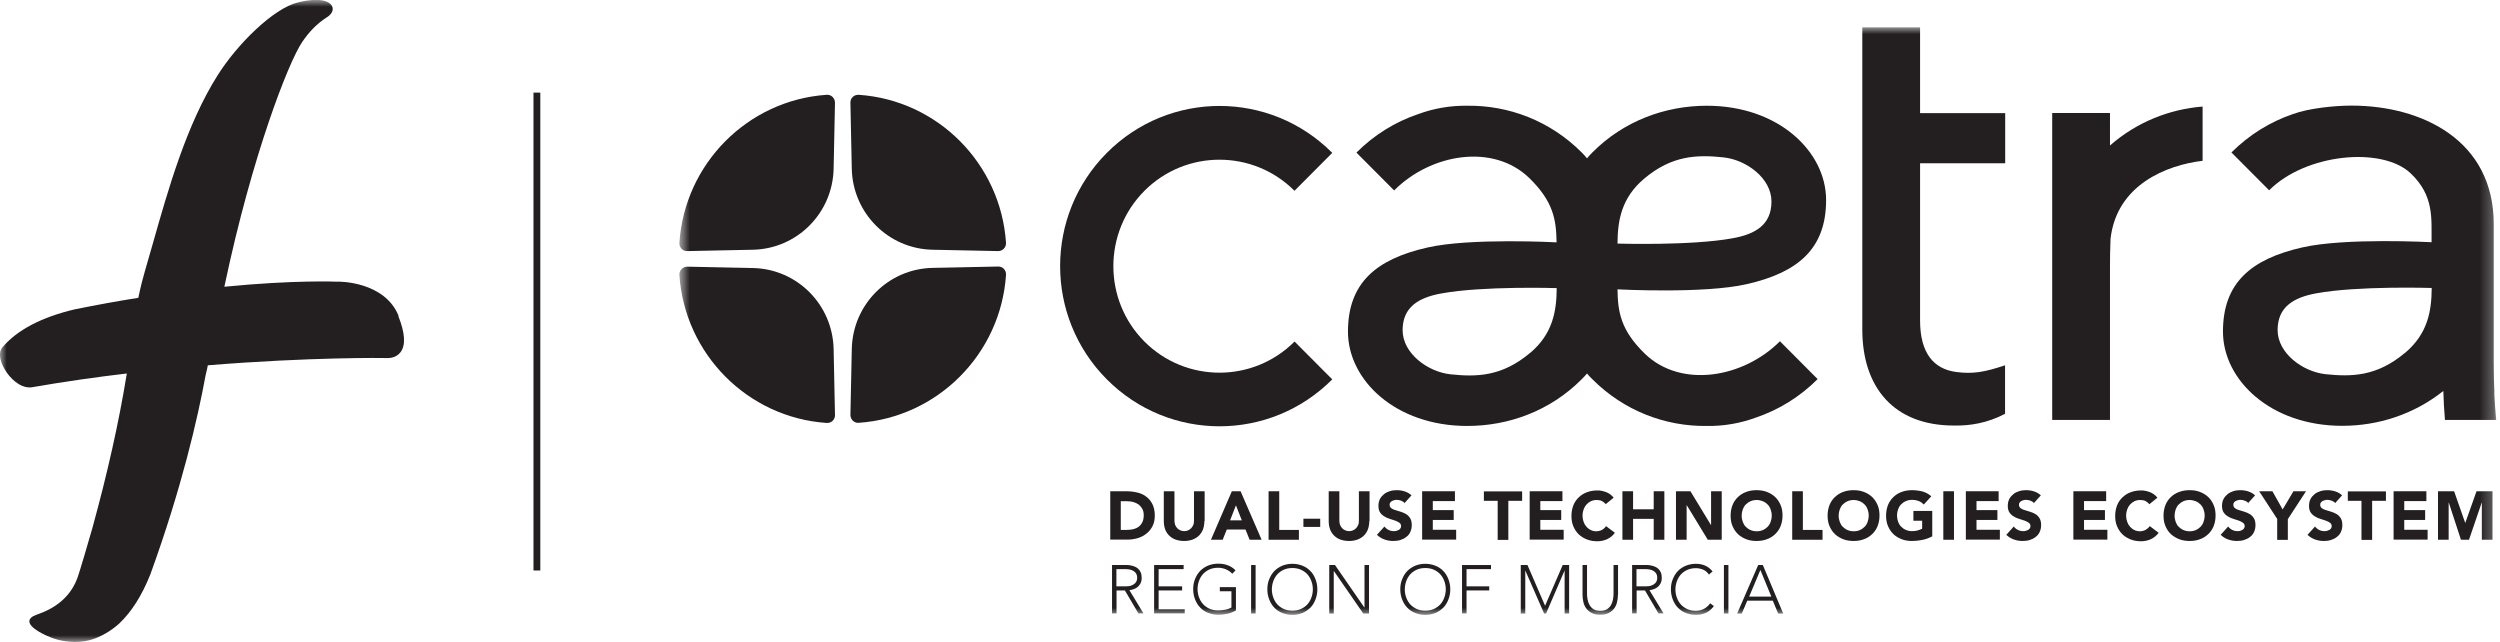<svg width="183" height="47" viewBox="0 0 183 47" fill="none" xmlns="http://www.w3.org/2000/svg">
<mask id="mask0_895_7104" style="mask-type:luminance" maskUnits="userSpaceOnUse" x="49" y="2" width="134" height="43">
<path d="M182.73 2H49.73V45H182.73V2Z" fill="white"/>
</mask>
<g mask="url(#mask0_895_7104)">
<path d="M81.261 35.96H82.431C82.711 35.96 82.981 35.99 83.241 36.05C83.501 36.11 83.721 36.21 83.911 36.36C84.101 36.5 84.251 36.69 84.361 36.91C84.471 37.14 84.531 37.41 84.531 37.74C84.531 38.03 84.481 38.28 84.371 38.5C84.261 38.72 84.121 38.9 83.931 39.05C83.751 39.2 83.541 39.31 83.291 39.39C83.051 39.46 82.801 39.5 82.541 39.5H81.271V35.95L81.261 35.96ZM82.041 38.79H82.451C82.631 38.79 82.801 38.77 82.951 38.74C83.111 38.7 83.241 38.64 83.351 38.56C83.461 38.47 83.551 38.36 83.621 38.22C83.691 38.08 83.721 37.91 83.721 37.71C83.721 37.54 83.691 37.38 83.621 37.26C83.551 37.13 83.471 37.03 83.361 36.94C83.251 36.86 83.121 36.8 82.971 36.75C82.821 36.71 82.671 36.69 82.501 36.69H82.041V38.8V38.79Z" fill="#231F20"/>
<path d="M88.16 38.14C88.16 38.35 88.13 38.54 88.07 38.72C88.01 38.9 87.91 39.05 87.79 39.18C87.67 39.31 87.51 39.41 87.32 39.49C87.13 39.56 86.92 39.6 86.68 39.6C86.44 39.6 86.22 39.56 86.03 39.49C85.84 39.42 85.69 39.31 85.56 39.18C85.44 39.05 85.34 38.9 85.28 38.72C85.22 38.54 85.19 38.35 85.19 38.14V35.96H85.97V38.11C85.97 38.22 85.99 38.32 86.02 38.42C86.06 38.51 86.11 38.6 86.17 38.66C86.23 38.73 86.31 38.78 86.4 38.82C86.49 38.86 86.58 38.88 86.69 38.88C86.8 38.88 86.89 38.86 86.97 38.82C87.06 38.78 87.13 38.73 87.2 38.66C87.26 38.59 87.31 38.51 87.35 38.42C87.39 38.33 87.4 38.22 87.4 38.11V35.96H88.18V38.14H88.16Z" fill="#231F20"/>
<path d="M90.171 35.96H90.811L92.351 39.51H91.471L91.171 38.76H89.801L89.501 39.51H88.641L90.171 35.96ZM90.471 36.99L90.041 38.09H90.901L90.471 36.99Z" fill="#231F20"/>
<path d="M92.86 35.96H93.64V38.79H95.08V39.51H92.86V35.96Z" fill="#231F20"/>
<path d="M96.64 38.57H95.41V37.97H96.64V38.57Z" fill="#231F20"/>
<path d="M100.231 38.14C100.231 38.35 100.201 38.54 100.141 38.72C100.081 38.9 99.981 39.05 99.861 39.18C99.741 39.31 99.581 39.41 99.391 39.49C99.201 39.56 98.991 39.6 98.751 39.6C98.511 39.6 98.291 39.56 98.101 39.49C97.911 39.42 97.761 39.31 97.631 39.18C97.511 39.05 97.411 38.9 97.351 38.72C97.291 38.54 97.261 38.35 97.261 38.14V35.96H98.041V38.11C98.041 38.22 98.061 38.32 98.091 38.42C98.131 38.51 98.181 38.6 98.241 38.66C98.301 38.73 98.381 38.78 98.471 38.82C98.561 38.86 98.651 38.88 98.761 38.88C98.871 38.88 98.961 38.86 99.041 38.82C99.131 38.78 99.201 38.73 99.271 38.66C99.331 38.59 99.381 38.51 99.421 38.42C99.461 38.33 99.471 38.22 99.471 38.11V35.96H100.251V38.14H100.231Z" fill="#231F20"/>
<path d="M102.821 36.83C102.761 36.75 102.671 36.69 102.561 36.65C102.451 36.61 102.351 36.59 102.251 36.59C102.191 36.59 102.141 36.59 102.071 36.61C102.011 36.62 101.951 36.65 101.901 36.67C101.851 36.7 101.801 36.74 101.771 36.78C101.731 36.83 101.721 36.88 101.721 36.95C101.721 37.06 101.761 37.14 101.841 37.2C101.921 37.26 102.021 37.31 102.141 37.34C102.261 37.38 102.391 37.42 102.531 37.46C102.671 37.5 102.801 37.56 102.921 37.63C103.041 37.7 103.141 37.8 103.221 37.93C103.301 38.06 103.341 38.22 103.341 38.43C103.341 38.64 103.301 38.8 103.231 38.95C103.161 39.1 103.061 39.22 102.931 39.31C102.811 39.41 102.661 39.48 102.501 39.53C102.341 39.58 102.161 39.6 101.981 39.6C101.751 39.6 101.541 39.56 101.341 39.49C101.151 39.42 100.961 39.31 100.791 39.15L101.341 38.54C101.421 38.65 101.521 38.73 101.641 38.79C101.761 38.85 101.891 38.88 102.021 38.88C102.081 38.88 102.151 38.88 102.211 38.86C102.281 38.84 102.331 38.82 102.391 38.79C102.441 38.76 102.481 38.72 102.511 38.68C102.541 38.63 102.561 38.58 102.561 38.52C102.561 38.41 102.521 38.33 102.441 38.27C102.361 38.21 102.261 38.16 102.131 38.11C102.011 38.07 101.871 38.02 101.731 37.98C101.591 37.94 101.451 37.88 101.331 37.8C101.211 37.73 101.101 37.63 101.021 37.51C100.941 37.39 100.901 37.23 100.901 37.03C100.901 36.83 100.941 36.67 101.011 36.53C101.081 36.39 101.191 36.27 101.311 36.17C101.431 36.07 101.581 36 101.741 35.95C101.901 35.9 102.071 35.88 102.241 35.88C102.441 35.88 102.631 35.91 102.821 35.97C103.001 36.03 103.171 36.12 103.321 36.26L102.791 36.85L102.821 36.83Z" fill="#231F20"/>
<path d="M104.101 35.96H106.501V36.68H104.881V37.34H106.411V38.06H104.881V38.78H106.591V39.5H104.101V35.95V35.96Z" fill="#231F20"/>
<path d="M109.63 36.66H108.62V35.97H111.42V36.66H110.41V39.52H109.63V36.66Z" fill="#231F20"/>
<path d="M111.971 35.96H114.371V36.68H112.751V37.34H114.281V38.06H112.751V38.78H114.461V39.5H111.971V35.95V35.96Z" fill="#231F20"/>
<path d="M117.53 36.89C117.45 36.8 117.36 36.73 117.25 36.67C117.14 36.62 117.01 36.6 116.86 36.6C116.71 36.6 116.58 36.63 116.45 36.69C116.33 36.75 116.22 36.83 116.13 36.93C116.04 37.03 115.97 37.15 115.92 37.29C115.87 37.43 115.84 37.58 115.84 37.74C115.84 37.9 115.87 38.06 115.92 38.2C115.97 38.34 116.04 38.46 116.13 38.56C116.22 38.66 116.32 38.74 116.45 38.8C116.57 38.86 116.7 38.89 116.84 38.89C117 38.89 117.14 38.85 117.26 38.79C117.38 38.72 117.49 38.63 117.56 38.51L118.21 39C118.06 39.21 117.87 39.36 117.64 39.47C117.41 39.57 117.18 39.62 116.93 39.62C116.65 39.62 116.4 39.58 116.17 39.49C115.94 39.4 115.74 39.28 115.57 39.12C115.4 38.96 115.27 38.76 115.17 38.53C115.07 38.3 115.03 38.04 115.03 37.76C115.03 37.48 115.08 37.22 115.17 36.99C115.26 36.76 115.4 36.56 115.57 36.4C115.74 36.24 115.94 36.11 116.17 36.03C116.4 35.94 116.66 35.9 116.93 35.9C117.03 35.9 117.13 35.9 117.24 35.93C117.35 35.95 117.45 35.98 117.56 36.02C117.67 36.06 117.77 36.11 117.86 36.18C117.96 36.25 118.04 36.33 118.12 36.43L117.52 36.92L117.53 36.89Z" fill="#231F20"/>
<path d="M118.761 35.96H119.541V37.28H121.051V35.96H121.831V39.51H121.051V37.98H119.541V39.51H118.761V35.96Z" fill="#231F20"/>
<path d="M122.681 35.96H123.741L125.241 38.43H125.251V35.96H126.031V39.51H125.011L123.471 36.98H123.461V39.51H122.681V35.96Z" fill="#231F20"/>
<path d="M126.681 37.74C126.681 37.46 126.731 37.2 126.821 36.97C126.911 36.74 127.051 36.54 127.221 36.38C127.391 36.22 127.591 36.09 127.821 36.01C128.051 35.92 128.311 35.88 128.581 35.88C128.851 35.88 129.111 35.92 129.341 36.01C129.571 36.1 129.771 36.22 129.941 36.38C130.111 36.54 130.241 36.74 130.341 36.97C130.441 37.2 130.481 37.46 130.481 37.74C130.481 38.02 130.431 38.28 130.341 38.51C130.251 38.74 130.111 38.94 129.941 39.1C129.771 39.26 129.571 39.39 129.341 39.47C129.111 39.56 128.851 39.6 128.581 39.6C128.311 39.6 128.051 39.56 127.821 39.47C127.591 39.38 127.391 39.26 127.221 39.1C127.051 38.94 126.921 38.74 126.821 38.51C126.721 38.28 126.681 38.02 126.681 37.74ZM127.491 37.74C127.491 37.91 127.521 38.06 127.571 38.2C127.621 38.34 127.691 38.46 127.791 38.56C127.891 38.66 128.001 38.74 128.141 38.8C128.281 38.86 128.421 38.89 128.591 38.89C128.761 38.89 128.911 38.86 129.041 38.8C129.181 38.74 129.291 38.66 129.391 38.56C129.491 38.46 129.561 38.34 129.611 38.2C129.661 38.06 129.691 37.91 129.691 37.74C129.691 37.57 129.661 37.42 129.611 37.29C129.561 37.15 129.491 37.03 129.391 36.93C129.291 36.83 129.181 36.75 129.041 36.69C128.901 36.64 128.761 36.6 128.591 36.6C128.421 36.6 128.271 36.63 128.141 36.69C128.001 36.75 127.891 36.83 127.791 36.93C127.691 37.03 127.621 37.15 127.571 37.29C127.521 37.43 127.491 37.58 127.491 37.74Z" fill="#231F20"/>
<path d="M131.19 35.96H131.97V38.79H133.41V39.51H131.19V35.96Z" fill="#231F20"/>
<path d="M133.78 37.74C133.78 37.46 133.83 37.2 133.92 36.97C134.01 36.74 134.15 36.54 134.32 36.38C134.49 36.22 134.69 36.09 134.92 36.01C135.15 35.92 135.41 35.88 135.68 35.88C135.95 35.88 136.21 35.92 136.44 36.01C136.67 36.1 136.87 36.22 137.04 36.38C137.21 36.54 137.34 36.74 137.44 36.97C137.54 37.2 137.58 37.46 137.58 37.74C137.58 38.02 137.53 38.28 137.44 38.51C137.35 38.74 137.21 38.94 137.04 39.1C136.87 39.26 136.67 39.39 136.44 39.47C136.21 39.56 135.95 39.6 135.68 39.6C135.41 39.6 135.15 39.56 134.92 39.47C134.69 39.38 134.49 39.26 134.32 39.1C134.15 38.94 134.02 38.74 133.92 38.51C133.82 38.28 133.78 38.02 133.78 37.74ZM134.59 37.74C134.59 37.91 134.62 38.06 134.67 38.2C134.72 38.34 134.79 38.46 134.89 38.56C134.99 38.66 135.1 38.74 135.24 38.8C135.38 38.86 135.52 38.89 135.69 38.89C135.86 38.89 136.01 38.86 136.14 38.8C136.28 38.74 136.39 38.66 136.49 38.56C136.59 38.46 136.66 38.34 136.71 38.2C136.76 38.06 136.79 37.91 136.79 37.74C136.79 37.57 136.76 37.42 136.71 37.29C136.66 37.15 136.59 37.03 136.49 36.93C136.39 36.83 136.28 36.75 136.14 36.69C136 36.64 135.86 36.6 135.69 36.6C135.52 36.6 135.37 36.63 135.24 36.69C135.1 36.75 134.99 36.83 134.89 36.93C134.79 37.03 134.72 37.15 134.67 37.29C134.62 37.43 134.59 37.58 134.59 37.74Z" fill="#231F20"/>
<path d="M141.441 39.26C141.211 39.38 140.971 39.47 140.721 39.52C140.471 39.57 140.221 39.6 139.961 39.6C139.681 39.6 139.431 39.56 139.201 39.47C138.971 39.38 138.771 39.26 138.601 39.1C138.431 38.94 138.301 38.74 138.201 38.51C138.101 38.28 138.061 38.02 138.061 37.74C138.061 37.46 138.111 37.2 138.201 36.97C138.291 36.74 138.431 36.54 138.601 36.38C138.771 36.22 138.971 36.09 139.201 36.01C139.431 35.92 139.691 35.88 139.961 35.88C140.231 35.88 140.501 35.92 140.741 35.98C140.981 36.05 141.191 36.17 141.371 36.33L140.821 36.93C140.711 36.82 140.591 36.73 140.461 36.68C140.331 36.63 140.161 36.59 139.961 36.59C139.791 36.59 139.641 36.62 139.511 36.68C139.371 36.74 139.261 36.82 139.161 36.92C139.061 37.02 138.991 37.14 138.941 37.28C138.891 37.42 138.861 37.57 138.861 37.73C138.861 37.89 138.891 38.05 138.941 38.19C138.991 38.33 139.061 38.45 139.161 38.55C139.261 38.65 139.371 38.73 139.511 38.79C139.651 38.85 139.791 38.88 139.961 38.88C140.131 38.88 140.281 38.86 140.401 38.82C140.521 38.78 140.621 38.74 140.701 38.7V38.12H140.061V37.4H141.441V39.26Z" fill="#231F20"/>
<path d="M142.251 35.96H143.031V39.51H142.251V35.96Z" fill="#231F20"/>
<path d="M143.9 35.96H146.3V36.68H144.68V37.34H146.21V38.06H144.68V38.78H146.39V39.5H143.9V35.95V35.96Z" fill="#231F20"/>
<path d="M148.89 36.83C148.83 36.75 148.74 36.69 148.63 36.65C148.52 36.61 148.42 36.59 148.32 36.59C148.26 36.59 148.21 36.59 148.14 36.61C148.08 36.62 148.02 36.65 147.97 36.67C147.92 36.7 147.87 36.74 147.84 36.78C147.8 36.83 147.79 36.88 147.79 36.95C147.79 37.06 147.83 37.14 147.91 37.2C147.99 37.26 148.09 37.31 148.21 37.34C148.33 37.38 148.46 37.42 148.6 37.46C148.74 37.5 148.87 37.56 148.99 37.63C149.11 37.7 149.21 37.8 149.29 37.93C149.37 38.06 149.41 38.22 149.41 38.43C149.41 38.64 149.37 38.8 149.3 38.95C149.23 39.1 149.13 39.22 149 39.31C148.88 39.41 148.73 39.48 148.57 39.53C148.41 39.58 148.23 39.6 148.05 39.6C147.82 39.6 147.61 39.56 147.41 39.49C147.22 39.42 147.03 39.31 146.86 39.15L147.41 38.54C147.49 38.65 147.59 38.73 147.71 38.79C147.83 38.85 147.96 38.88 148.09 38.88C148.15 38.88 148.22 38.88 148.28 38.86C148.35 38.84 148.4 38.82 148.46 38.79C148.51 38.76 148.55 38.72 148.58 38.68C148.61 38.63 148.63 38.58 148.63 38.52C148.63 38.41 148.59 38.33 148.51 38.27C148.43 38.21 148.33 38.16 148.2 38.11C148.08 38.07 147.94 38.02 147.8 37.98C147.66 37.94 147.52 37.88 147.4 37.8C147.28 37.73 147.17 37.63 147.09 37.51C147.01 37.39 146.97 37.23 146.97 37.03C146.97 36.83 147.01 36.67 147.08 36.53C147.15 36.39 147.26 36.27 147.38 36.17C147.5 36.07 147.65 36 147.81 35.95C147.97 35.9 148.14 35.88 148.31 35.88C148.51 35.88 148.7 35.91 148.89 35.97C149.07 36.03 149.24 36.12 149.39 36.26L148.86 36.85L148.89 36.83Z" fill="#231F20"/>
<path d="M151.771 35.96H154.171V36.68H152.551V37.34H154.081V38.06H152.551V38.78H154.26V39.5H151.771V35.95V35.96Z" fill="#231F20"/>
<path d="M157.321 36.89C157.241 36.8 157.151 36.73 157.041 36.67C156.931 36.62 156.801 36.6 156.651 36.6C156.501 36.6 156.371 36.63 156.241 36.69C156.121 36.75 156.011 36.83 155.921 36.93C155.831 37.03 155.761 37.15 155.711 37.29C155.661 37.43 155.631 37.58 155.631 37.74C155.631 37.9 155.661 38.06 155.711 38.2C155.761 38.34 155.831 38.46 155.921 38.56C156.011 38.66 156.111 38.74 156.241 38.8C156.361 38.86 156.491 38.89 156.631 38.89C156.791 38.89 156.931 38.85 157.051 38.79C157.171 38.72 157.281 38.63 157.361 38.51L158.011 39C157.861 39.21 157.671 39.36 157.441 39.47C157.211 39.57 156.981 39.62 156.731 39.62C156.451 39.62 156.201 39.58 155.971 39.49C155.741 39.4 155.541 39.28 155.371 39.12C155.201 38.96 155.071 38.76 154.971 38.53C154.871 38.3 154.831 38.04 154.831 37.76C154.831 37.48 154.881 37.22 154.971 36.99C155.061 36.76 155.201 36.56 155.371 36.4C155.541 36.24 155.741 36.11 155.971 36.03C156.201 35.94 156.461 35.9 156.731 35.9C156.831 35.9 156.931 35.9 157.041 35.93C157.151 35.95 157.251 35.98 157.361 36.02C157.471 36.06 157.571 36.11 157.661 36.18C157.761 36.25 157.841 36.33 157.921 36.43L157.321 36.92V36.89Z" fill="#231F20"/>
<path d="M158.37 37.74C158.37 37.46 158.42 37.2 158.51 36.97C158.6 36.74 158.74 36.54 158.91 36.38C159.08 36.22 159.28 36.09 159.52 36.01C159.75 35.92 160.01 35.88 160.28 35.88C160.55 35.88 160.81 35.92 161.04 36.01C161.27 36.1 161.47 36.22 161.64 36.38C161.81 36.54 161.94 36.74 162.04 36.97C162.14 37.2 162.18 37.46 162.18 37.74C162.18 38.02 162.13 38.28 162.04 38.51C161.95 38.74 161.81 38.94 161.64 39.1C161.47 39.26 161.27 39.39 161.04 39.47C160.81 39.56 160.55 39.6 160.28 39.6C160.01 39.6 159.75 39.56 159.52 39.47C159.29 39.38 159.09 39.26 158.91 39.1C158.74 38.94 158.61 38.74 158.51 38.51C158.41 38.28 158.37 38.02 158.37 37.74ZM159.18 37.74C159.18 37.91 159.21 38.06 159.26 38.2C159.31 38.34 159.38 38.46 159.48 38.56C159.58 38.66 159.69 38.74 159.83 38.8C159.97 38.86 160.11 38.89 160.28 38.89C160.45 38.89 160.6 38.86 160.73 38.8C160.87 38.74 160.98 38.66 161.08 38.56C161.18 38.46 161.25 38.34 161.3 38.2C161.35 38.06 161.38 37.91 161.38 37.74C161.38 37.57 161.35 37.42 161.3 37.29C161.25 37.15 161.18 37.03 161.08 36.93C160.98 36.83 160.87 36.75 160.73 36.69C160.59 36.64 160.45 36.6 160.28 36.6C160.11 36.6 159.96 36.63 159.83 36.69C159.69 36.75 159.58 36.83 159.48 36.93C159.38 37.03 159.31 37.15 159.26 37.29C159.21 37.43 159.18 37.58 159.18 37.74Z" fill="#231F20"/>
<path d="M164.581 36.83C164.521 36.75 164.431 36.69 164.321 36.65C164.211 36.61 164.111 36.59 164.011 36.59C163.951 36.59 163.901 36.59 163.831 36.61C163.771 36.62 163.711 36.65 163.661 36.67C163.601 36.7 163.561 36.74 163.531 36.78C163.491 36.83 163.481 36.88 163.481 36.95C163.481 37.06 163.521 37.14 163.601 37.2C163.681 37.26 163.781 37.31 163.901 37.34C164.021 37.38 164.151 37.42 164.291 37.46C164.431 37.5 164.561 37.56 164.681 37.63C164.801 37.7 164.901 37.8 164.981 37.93C165.061 38.06 165.101 38.22 165.101 38.43C165.101 38.64 165.061 38.8 164.991 38.95C164.921 39.1 164.821 39.22 164.691 39.31C164.571 39.41 164.421 39.48 164.261 39.53C164.101 39.58 163.921 39.6 163.741 39.6C163.511 39.6 163.301 39.56 163.101 39.49C162.911 39.42 162.721 39.31 162.551 39.15L163.101 38.54C163.181 38.65 163.281 38.73 163.401 38.79C163.521 38.85 163.651 38.88 163.781 38.88C163.841 38.88 163.911 38.88 163.971 38.86C164.041 38.84 164.091 38.82 164.141 38.79C164.191 38.76 164.231 38.72 164.261 38.68C164.291 38.63 164.311 38.58 164.311 38.52C164.311 38.41 164.271 38.33 164.191 38.27C164.111 38.21 164.011 38.16 163.881 38.11C163.761 38.07 163.621 38.02 163.481 37.98C163.341 37.94 163.201 37.88 163.081 37.8C162.961 37.73 162.851 37.63 162.771 37.51C162.691 37.39 162.651 37.23 162.651 37.03C162.651 36.83 162.691 36.67 162.761 36.53C162.831 36.39 162.941 36.27 163.061 36.17C163.181 36.07 163.331 36 163.491 35.95C163.651 35.9 163.821 35.88 163.991 35.88C164.191 35.88 164.381 35.91 164.571 35.97C164.751 36.03 164.921 36.12 165.071 36.26L164.541 36.85L164.581 36.83Z" fill="#231F20"/>
<path d="M166.7 38L165.37 35.96H166.34L167.09 37.29L167.88 35.96H168.8L167.47 38V39.52H166.69V38H166.7Z" fill="#231F20"/>
<path d="M170.94 36.83C170.88 36.75 170.79 36.69 170.68 36.65C170.57 36.61 170.47 36.59 170.37 36.59C170.31 36.59 170.26 36.59 170.19 36.61C170.13 36.62 170.07 36.65 170.02 36.67C169.97 36.7 169.92 36.74 169.89 36.78C169.85 36.83 169.84 36.88 169.84 36.95C169.84 37.06 169.88 37.14 169.96 37.2C170.04 37.26 170.14 37.31 170.26 37.34C170.38 37.38 170.51 37.42 170.65 37.46C170.79 37.5 170.92 37.56 171.04 37.63C171.16 37.7 171.26 37.8 171.34 37.93C171.42 38.06 171.46 38.22 171.46 38.43C171.46 38.64 171.42 38.8 171.35 38.95C171.28 39.1 171.18 39.22 171.05 39.31C170.93 39.41 170.78 39.48 170.62 39.53C170.46 39.58 170.28 39.6 170.1 39.6C169.87 39.6 169.66 39.56 169.46 39.49C169.27 39.42 169.08 39.31 168.91 39.15L169.46 38.54C169.54 38.65 169.64 38.73 169.76 38.79C169.88 38.85 170.01 38.88 170.14 38.88C170.2 38.88 170.27 38.88 170.33 38.86C170.4 38.84 170.45 38.82 170.51 38.79C170.56 38.76 170.6 38.72 170.63 38.68C170.66 38.63 170.68 38.58 170.68 38.52C170.68 38.41 170.64 38.33 170.56 38.27C170.48 38.21 170.38 38.16 170.25 38.11C170.13 38.07 169.99 38.02 169.85 37.98C169.71 37.94 169.57 37.88 169.45 37.8C169.33 37.73 169.22 37.63 169.14 37.51C169.06 37.39 169.02 37.23 169.02 37.03C169.02 36.83 169.06 36.67 169.13 36.53C169.2 36.39 169.31 36.27 169.43 36.17C169.55 36.07 169.7 36 169.86 35.95C170.02 35.9 170.19 35.88 170.36 35.88C170.56 35.88 170.75 35.91 170.94 35.97C171.12 36.03 171.3 36.12 171.44 36.26L170.91 36.85L170.94 36.83Z" fill="#231F20"/>
<path d="M172.87 36.66H171.86V35.97H174.65V36.66H173.64V39.52H172.86V36.66H172.87Z" fill="#231F20"/>
<path d="M175.211 35.96H177.611V36.68H175.991V37.34H177.521V38.06H175.991V38.78H177.701V39.5H175.211V35.95V35.96Z" fill="#231F20"/>
<path d="M178.461 35.96H179.641L180.451 38.27H180.461L181.281 35.96H182.451V39.51H181.671V36.79H181.661L180.731 39.51H180.141L179.251 36.79H179.241V39.51H178.461V35.96Z" fill="#231F20"/>
<path d="M81.391 41.36H82.321C82.321 41.36 82.431 41.36 82.511 41.36C82.591 41.36 82.681 41.37 82.771 41.39C82.861 41.41 82.961 41.43 83.051 41.47C83.151 41.51 83.231 41.56 83.311 41.63C83.391 41.7 83.451 41.79 83.501 41.9C83.551 42.01 83.571 42.14 83.571 42.29C83.571 42.46 83.541 42.6 83.481 42.71C83.421 42.82 83.351 42.91 83.261 42.98C83.171 43.05 83.071 43.1 82.971 43.13C82.861 43.17 82.761 43.19 82.671 43.2L83.701 44.9H83.331L82.341 43.22H81.731V44.9H81.401V41.35H81.391V41.36ZM81.721 42.92H82.421C82.591 42.92 82.731 42.9 82.841 42.85C82.951 42.81 83.031 42.75 83.091 42.69C83.151 42.63 83.191 42.56 83.211 42.49C83.231 42.42 83.241 42.35 83.241 42.29C83.241 42.23 83.231 42.16 83.211 42.09C83.191 42.02 83.151 41.95 83.091 41.89C83.031 41.83 82.951 41.77 82.841 41.73C82.731 41.69 82.591 41.66 82.421 41.66H81.721V42.92Z" fill="#231F20"/>
<path d="M84.481 41.36H86.641V41.66H84.811V42.92H86.531V43.22H84.811V44.6H86.721V44.9H84.481V41.35V41.36Z" fill="#231F20"/>
<path d="M90.481 44.68C90.271 44.8 90.061 44.88 89.841 44.93C89.621 44.98 89.391 45 89.171 45C88.901 45 88.661 44.95 88.431 44.86C88.201 44.77 88.011 44.64 87.851 44.47C87.691 44.31 87.571 44.11 87.481 43.88C87.391 43.65 87.341 43.4 87.341 43.13C87.341 42.86 87.381 42.61 87.481 42.38C87.571 42.15 87.691 41.96 87.851 41.79C88.011 41.63 88.201 41.5 88.431 41.4C88.661 41.31 88.901 41.26 89.171 41.26C89.701 41.26 90.121 41.42 90.441 41.75L90.201 42C90.151 41.94 90.081 41.88 90.001 41.82C89.921 41.77 89.841 41.72 89.751 41.68C89.661 41.64 89.561 41.61 89.461 41.59C89.361 41.57 89.261 41.56 89.161 41.56C88.931 41.56 88.721 41.6 88.541 41.68C88.361 41.76 88.201 41.87 88.071 42.01C87.941 42.15 87.841 42.32 87.771 42.51C87.701 42.7 87.661 42.91 87.661 43.12C87.661 43.33 87.701 43.55 87.771 43.73C87.841 43.92 87.941 44.09 88.071 44.23C88.201 44.37 88.361 44.48 88.541 44.56C88.721 44.64 88.931 44.68 89.161 44.68C89.351 44.68 89.531 44.66 89.691 44.63C89.861 44.6 90.011 44.54 90.141 44.47V43.28H89.291V42.98H90.471V44.66L90.481 44.68Z" fill="#231F20"/>
<path d="M91.581 41.36H91.911V44.91H91.581V41.36Z" fill="#231F20"/>
<path d="M92.77 43.14C92.77 42.87 92.811 42.62 92.91 42.39C93.001 42.16 93.121 41.97 93.281 41.8C93.441 41.64 93.63 41.51 93.861 41.41C94.091 41.32 94.331 41.27 94.6 41.27C94.871 41.27 95.111 41.32 95.341 41.41C95.57 41.5 95.76 41.63 95.921 41.8C96.081 41.96 96.201 42.16 96.29 42.39C96.38 42.62 96.43 42.87 96.43 43.14C96.43 43.41 96.38 43.66 96.29 43.89C96.201 44.12 96.081 44.32 95.921 44.48C95.76 44.64 95.57 44.77 95.341 44.87C95.111 44.96 94.871 45.01 94.6 45.01C94.331 45.01 94.091 44.96 93.861 44.87C93.63 44.78 93.441 44.65 93.281 44.48C93.121 44.32 93.001 44.12 92.91 43.89C92.82 43.66 92.77 43.41 92.77 43.14ZM93.1 43.14C93.1 43.36 93.141 43.57 93.21 43.75C93.281 43.94 93.38 44.11 93.51 44.25C93.641 44.39 93.8 44.5 93.981 44.58C94.16 44.66 94.371 44.7 94.6 44.7C94.831 44.7 95.04 44.66 95.221 44.58C95.4 44.5 95.561 44.39 95.691 44.25C95.82 44.11 95.921 43.94 95.99 43.75C96.061 43.56 96.1 43.35 96.1 43.14C96.1 42.93 96.061 42.71 95.99 42.53C95.921 42.34 95.82 42.17 95.691 42.03C95.561 41.89 95.4 41.78 95.221 41.7C95.04 41.62 94.831 41.58 94.6 41.58C94.371 41.58 94.16 41.62 93.981 41.7C93.8 41.78 93.641 41.89 93.51 42.03C93.38 42.17 93.281 42.34 93.21 42.53C93.141 42.72 93.1 42.93 93.1 43.14Z" fill="#231F20"/>
<path d="M97.301 41.36H97.721L99.871 44.47H99.881V41.36H100.211V44.91H99.791L97.641 41.8H97.631V44.91H97.301V41.36Z" fill="#231F20"/>
<path d="M102.501 43.14C102.501 42.87 102.541 42.62 102.641 42.39C102.731 42.16 102.851 41.97 103.011 41.8C103.171 41.64 103.361 41.51 103.591 41.41C103.821 41.32 104.061 41.27 104.331 41.27C104.601 41.27 104.841 41.32 105.071 41.41C105.301 41.5 105.491 41.63 105.651 41.8C105.811 41.96 105.931 42.16 106.021 42.39C106.111 42.62 106.161 42.87 106.161 43.14C106.161 43.41 106.111 43.66 106.021 43.89C105.931 44.12 105.811 44.32 105.651 44.48C105.491 44.64 105.301 44.77 105.071 44.87C104.841 44.96 104.601 45.01 104.331 45.01C104.061 45.01 103.821 44.96 103.591 44.87C103.361 44.78 103.171 44.65 103.011 44.48C102.851 44.32 102.731 44.12 102.641 43.89C102.551 43.66 102.501 43.41 102.501 43.14ZM102.831 43.14C102.831 43.36 102.871 43.57 102.941 43.75C103.011 43.94 103.111 44.11 103.241 44.25C103.371 44.39 103.531 44.5 103.711 44.58C103.891 44.66 104.101 44.7 104.331 44.7C104.561 44.7 104.771 44.66 104.951 44.58C105.131 44.5 105.291 44.39 105.421 44.25C105.551 44.11 105.651 43.94 105.721 43.75C105.791 43.56 105.831 43.35 105.831 43.14C105.831 42.93 105.791 42.71 105.721 42.53C105.651 42.34 105.551 42.17 105.421 42.03C105.291 41.89 105.131 41.78 104.951 41.7C104.771 41.62 104.561 41.58 104.331 41.58C104.101 41.58 103.891 41.62 103.711 41.7C103.531 41.78 103.371 41.89 103.241 42.03C103.111 42.17 103.011 42.34 102.941 42.53C102.871 42.72 102.831 42.93 102.831 43.14Z" fill="#231F20"/>
<path d="M107.021 41.36H109.141V41.66H107.351V42.92H109.011V43.22H107.351V44.9H107.021V41.35V41.36Z" fill="#231F20"/>
<path d="M111.32 41.36H111.81L113.1 44.34L114.39 41.36H114.86V44.91H114.53V41.78H114.52L113.17 44.91H113.03L111.66 41.78H111.65V44.91H111.32V41.36Z" fill="#231F20"/>
<path d="M118.431 43.55C118.431 43.74 118.411 43.92 118.361 44.1C118.321 44.28 118.241 44.43 118.141 44.56C118.041 44.69 117.911 44.8 117.741 44.88C117.581 44.96 117.371 45 117.131 45C116.891 45 116.691 44.96 116.531 44.88C116.371 44.8 116.231 44.69 116.131 44.56C116.031 44.43 115.951 44.27 115.911 44.1C115.871 43.93 115.841 43.74 115.841 43.55V41.36H116.171V43.47C116.171 43.6 116.181 43.73 116.211 43.88C116.231 44.02 116.281 44.16 116.351 44.28C116.421 44.4 116.511 44.51 116.641 44.59C116.761 44.67 116.931 44.71 117.141 44.71C117.351 44.71 117.511 44.67 117.641 44.59C117.761 44.51 117.861 44.41 117.931 44.28C118.001 44.15 118.041 44.02 118.071 43.88C118.091 43.74 118.111 43.6 118.111 43.47V41.36H118.441V43.55H118.431Z" fill="#231F20"/>
<path d="M119.461 41.36H120.391C120.391 41.36 120.501 41.36 120.581 41.36C120.661 41.36 120.751 41.37 120.841 41.39C120.931 41.41 121.031 41.43 121.121 41.47C121.221 41.51 121.301 41.56 121.381 41.63C121.461 41.7 121.521 41.79 121.571 41.9C121.621 42.01 121.641 42.14 121.641 42.29C121.641 42.46 121.611 42.6 121.551 42.71C121.491 42.82 121.421 42.91 121.331 42.98C121.241 43.05 121.141 43.1 121.041 43.13C120.931 43.17 120.831 43.19 120.741 43.2L121.771 44.9H121.401L120.411 43.22H119.801V44.9H119.471V41.35H119.461V41.36ZM119.791 42.92H120.491C120.661 42.92 120.801 42.9 120.911 42.85C121.021 42.81 121.101 42.75 121.161 42.69C121.221 42.63 121.261 42.56 121.281 42.49C121.301 42.42 121.311 42.35 121.311 42.29C121.311 42.23 121.301 42.16 121.281 42.09C121.261 42.02 121.221 41.95 121.161 41.89C121.101 41.83 121.021 41.77 120.911 41.73C120.801 41.69 120.661 41.66 120.491 41.66H119.791V42.92Z" fill="#231F20"/>
<path d="M125.461 44.36C125.291 44.59 125.091 44.76 124.871 44.86C124.651 44.96 124.411 45.01 124.141 45.01C123.871 45.01 123.631 44.96 123.401 44.87C123.171 44.78 122.981 44.65 122.821 44.48C122.661 44.32 122.541 44.12 122.451 43.89C122.361 43.66 122.311 43.41 122.311 43.14C122.311 42.87 122.351 42.62 122.451 42.39C122.541 42.16 122.661 41.97 122.821 41.8C122.981 41.63 123.171 41.51 123.401 41.41C123.631 41.32 123.871 41.27 124.141 41.27C124.381 41.27 124.601 41.31 124.811 41.4C125.021 41.49 125.201 41.63 125.361 41.83L125.091 42.06C124.981 41.89 124.841 41.77 124.671 41.7C124.501 41.63 124.321 41.59 124.141 41.59C123.911 41.59 123.701 41.63 123.521 41.71C123.341 41.79 123.181 41.9 123.051 42.04C122.921 42.18 122.821 42.35 122.751 42.54C122.681 42.73 122.641 42.94 122.641 43.15C122.641 43.36 122.681 43.58 122.751 43.76C122.821 43.95 122.921 44.12 123.051 44.26C123.181 44.4 123.341 44.51 123.521 44.59C123.701 44.67 123.911 44.71 124.141 44.71C124.231 44.71 124.321 44.7 124.421 44.68C124.521 44.66 124.611 44.63 124.701 44.58C124.791 44.54 124.881 44.48 124.961 44.41C125.041 44.34 125.121 44.26 125.181 44.16L125.451 44.36H125.461Z" fill="#231F20"/>
<path d="M126.19 41.36H126.52V44.91H126.19V41.36Z" fill="#231F20"/>
<path d="M128.7 41.36H129.04L130.53 44.91H130.16L129.77 43.97H127.9L127.5 44.91H127.16L128.7 41.36ZM128.86 41.72L128.04 43.67H129.66L128.86 41.72Z" fill="#231F20"/>
<path d="M94.761 13.96L97.521 11.19C92.961 6.61 85.581 6.61 81.021 11.19C76.461 15.77 76.461 23.19 81.021 27.77C85.581 32.35 92.961 32.35 97.521 27.77L94.761 25C91.731 28.04 86.801 28.04 83.771 25C80.741 21.96 80.741 17.01 83.771 13.97C86.801 10.93 91.731 10.93 94.761 13.97V13.96Z" fill="#231F20"/>
<path d="M127.861 20.8C131.651 19.94 133.671 18.18 133.671 14.64C133.671 11.1 130.191 7.74 124.941 7.74C121.911 7.74 118.861 8.84 116.551 11.17C116.411 11.31 116.291 11.44 116.171 11.59C116.051 11.45 115.931 11.31 115.791 11.17C113.471 8.84 110.431 7.7 107.401 7.74C106.181 7.72 104.951 7.93 103.791 8.36C102.141 8.92 100.601 9.86 99.291 11.17L102.051 13.94C104.741 11.24 109.311 10.47 111.951 13.04C113.681 14.73 113.921 16.05 113.941 17.74C113.941 17.74 107.611 17.4 104.481 18.12C100.691 18.98 98.671 20.74 98.671 24.28C98.671 27.82 102.151 31.18 107.401 31.18C110.431 31.18 113.481 30.08 115.791 27.75C115.931 27.61 116.051 27.48 116.171 27.34C116.291 27.48 116.411 27.62 116.551 27.75C118.871 30.08 121.911 31.22 124.941 31.18C126.161 31.2 127.391 30.99 128.551 30.56C130.201 30 131.741 29.06 133.051 27.75L130.291 24.98C127.601 27.68 123.031 28.45 120.391 25.88C118.661 24.19 118.421 22.87 118.401 21.18C118.401 21.18 124.731 21.52 127.861 20.8ZM111.991 25.84C109.941 27.57 108.081 27.6 106.181 27.4C104.501 27.22 102.671 25.86 102.671 24.17C102.671 22.48 103.841 21.78 105.511 21.48C108.551 20.92 113.951 21.09 113.951 21.09C113.941 22.79 113.661 24.44 112.001 25.84H111.991ZM118.401 17.83C118.411 16.13 118.691 14.48 120.351 13.08C122.401 11.35 124.261 11.32 126.161 11.52C127.841 11.7 129.671 13.05 129.671 14.75C129.671 16.45 128.501 17.14 126.831 17.44C123.791 18 118.391 17.83 118.391 17.83H118.401Z" fill="#231F20"/>
<path d="M182.591 28.74C182.561 28.08 182.541 27.36 182.541 26.57V16.4C182.541 10.28 177.311 7.73 172.121 7.73C170.901 7.73 169.011 7.92 167.841 8.35C166.201 8.91 164.651 9.85 163.341 11.16L166.101 13.93C168.791 11.23 174.361 10.72 176.441 12.67C178.211 14.33 177.971 16.04 177.991 17.73C177.991 17.73 171.661 17.39 168.531 18.11C164.741 18.97 162.721 20.73 162.721 24.27C162.721 27.81 166.201 31.17 171.451 31.17C174.071 31.17 176.691 30.34 178.851 28.62C178.871 29.33 178.911 30.05 178.971 30.74H182.721C182.661 30.14 182.611 29.4 182.581 28.74H182.591ZM176.041 25.83C173.991 27.56 172.131 27.59 170.231 27.39C168.551 27.21 166.721 25.85 166.721 24.16C166.721 22.47 167.891 21.77 169.561 21.47C172.601 20.91 178.001 21.08 178.001 21.08C177.991 22.78 177.711 24.43 176.051 25.83H176.041Z" fill="#231F20"/>
<path d="M154.451 10.64V8.27H150.221V30.74H154.451V19.41C154.451 18.89 154.461 18.22 154.491 17.49C154.931 13.52 158.611 12.08 161.231 11.77V7.8C158.801 7.99 156.401 8.94 154.451 10.65V10.64Z" fill="#231F20"/>
<path d="M140.55 2H136.32V19.88V24.11C136.32 28.36 138.63 31.15 143.03 31.15C143.1 31.15 143.18 31.15 143.25 31.15C144.14 31.15 145.43 31 146.77 30.29V26.74C145.27 27.24 144.42 27.39 143.2 27.23C141.56 27.02 140.55 25.86 140.55 23.47V11.95H146.78V8.28H140.55V2Z" fill="#231F20"/>
<path d="M61.021 12.35L61.121 7.52C61.121 7.18 60.841 6.91 60.511 6.94C54.741 7.33 50.121 11.97 49.731 17.77C49.711 18.11 49.971 18.39 50.311 18.38L55.121 18.28C58.351 18.21 60.951 15.6 61.021 12.35Z" fill="#231F20"/>
<path d="M62.351 25.54L62.251 30.37C62.251 30.71 62.531 30.98 62.861 30.95C68.631 30.55 73.251 25.92 73.641 20.12C73.661 19.78 73.401 19.5 73.061 19.51L68.251 19.61C65.021 19.68 62.421 22.29 62.351 25.54Z" fill="#231F20"/>
<path d="M68.25 18.28L73.06 18.38C73.4 18.38 73.66 18.1 73.64 17.77C73.25 11.97 68.63 7.33 62.86 6.94C62.52 6.92 62.24 7.18 62.25 7.52L62.35 12.35C62.42 15.6 65.02 18.21 68.25 18.28Z" fill="#231F20"/>
<path d="M55.121 19.62L50.311 19.52C49.971 19.52 49.711 19.8 49.731 20.13C50.121 25.93 54.741 30.57 60.511 30.96C60.851 30.98 61.131 30.72 61.121 30.38L61.021 25.55C60.951 22.3 58.351 19.69 55.121 19.62Z" fill="#231F20"/>
</g>
<mask id="mask1_895_7104" style="mask-type:luminance" maskUnits="userSpaceOnUse" x="0" y="0" width="152" height="47">
<path d="M152 0H0V47H152V0Z" fill="white"/>
</mask>
<g mask="url(#mask1_895_7104)">
<path d="M39.051 41.76H39.551V6.78H39.051V41.76Z" fill="#231F20"/>
<path d="M29.18 23.13C28.171 20.6 24.82 20.6 24.691 20.62C24.64 20.62 21.601 20.48 16.421 20.99C16.441 20.91 16.451 20.87 16.451 20.86C18.451 11.38 21.11 4.58 22.11 3.09C22.631 2.31 23.25 1.69 23.951 1.25C24.28 1.04 24.43 0.74 24.32 0.48C24.151 0.08 23.41 -0.21 21.831 0.17C19.991 0.61 17.331 3.28 15.931 5.51C13.661 9.1 12.331 13.79 11.161 17.92C10.97 18.58 10.79 19.22 10.611 19.83C10.47 20.32 10.3 20.96 10.14 21.73C10.14 21.75 10.14 21.77 10.13 21.8C8.67 22.03 7.12 22.31 5.49 22.64C3.06 23.21 1.27 24.14 0.18 25.42C-0.11 25.75 -0.05 26.35 0.33 27.01C0.73 27.71 1.44 28.36 2.17 28.36C2.24 28.36 2.31 28.36 2.38 28.34C4.74 27.93 7.06 27.6 9.28 27.34C9.28 27.42 9.27 27.46 9.26 27.47C8.71 30.87 7.87 34.63 6.76 38.66C6.48 39.65 5.82 41.88 5.7 42.21C5.25 43.53 4.25 44.46 2.72 44.98L2.67 45C2.33 45.12 2.15 45.28 2.15 45.48C2.15 45.97 3.27 46.51 3.94 46.74C4.4 46.9 4.96 46.99 5.5 46.99C5.75 46.99 6 46.97 6.23 46.93C7.58 46.7 8.59 45.76 8.71 45.66C9.64 44.78 10.39 43.59 11.011 42.03C13.3 35.72 14.47 30.63 15.05 27.47C15.101 27.25 15.161 27.03 15.2 26.81C15.2 26.79 15.2 26.76 15.21 26.74C22.73 26.13 28.151 26.2 28.36 26.21C28.441 26.21 28.98 26.23 29.32 25.78C29.71 25.26 29.651 24.38 29.16 23.14L29.18 23.13Z" fill="#231F20"/>
</g>
</svg>
